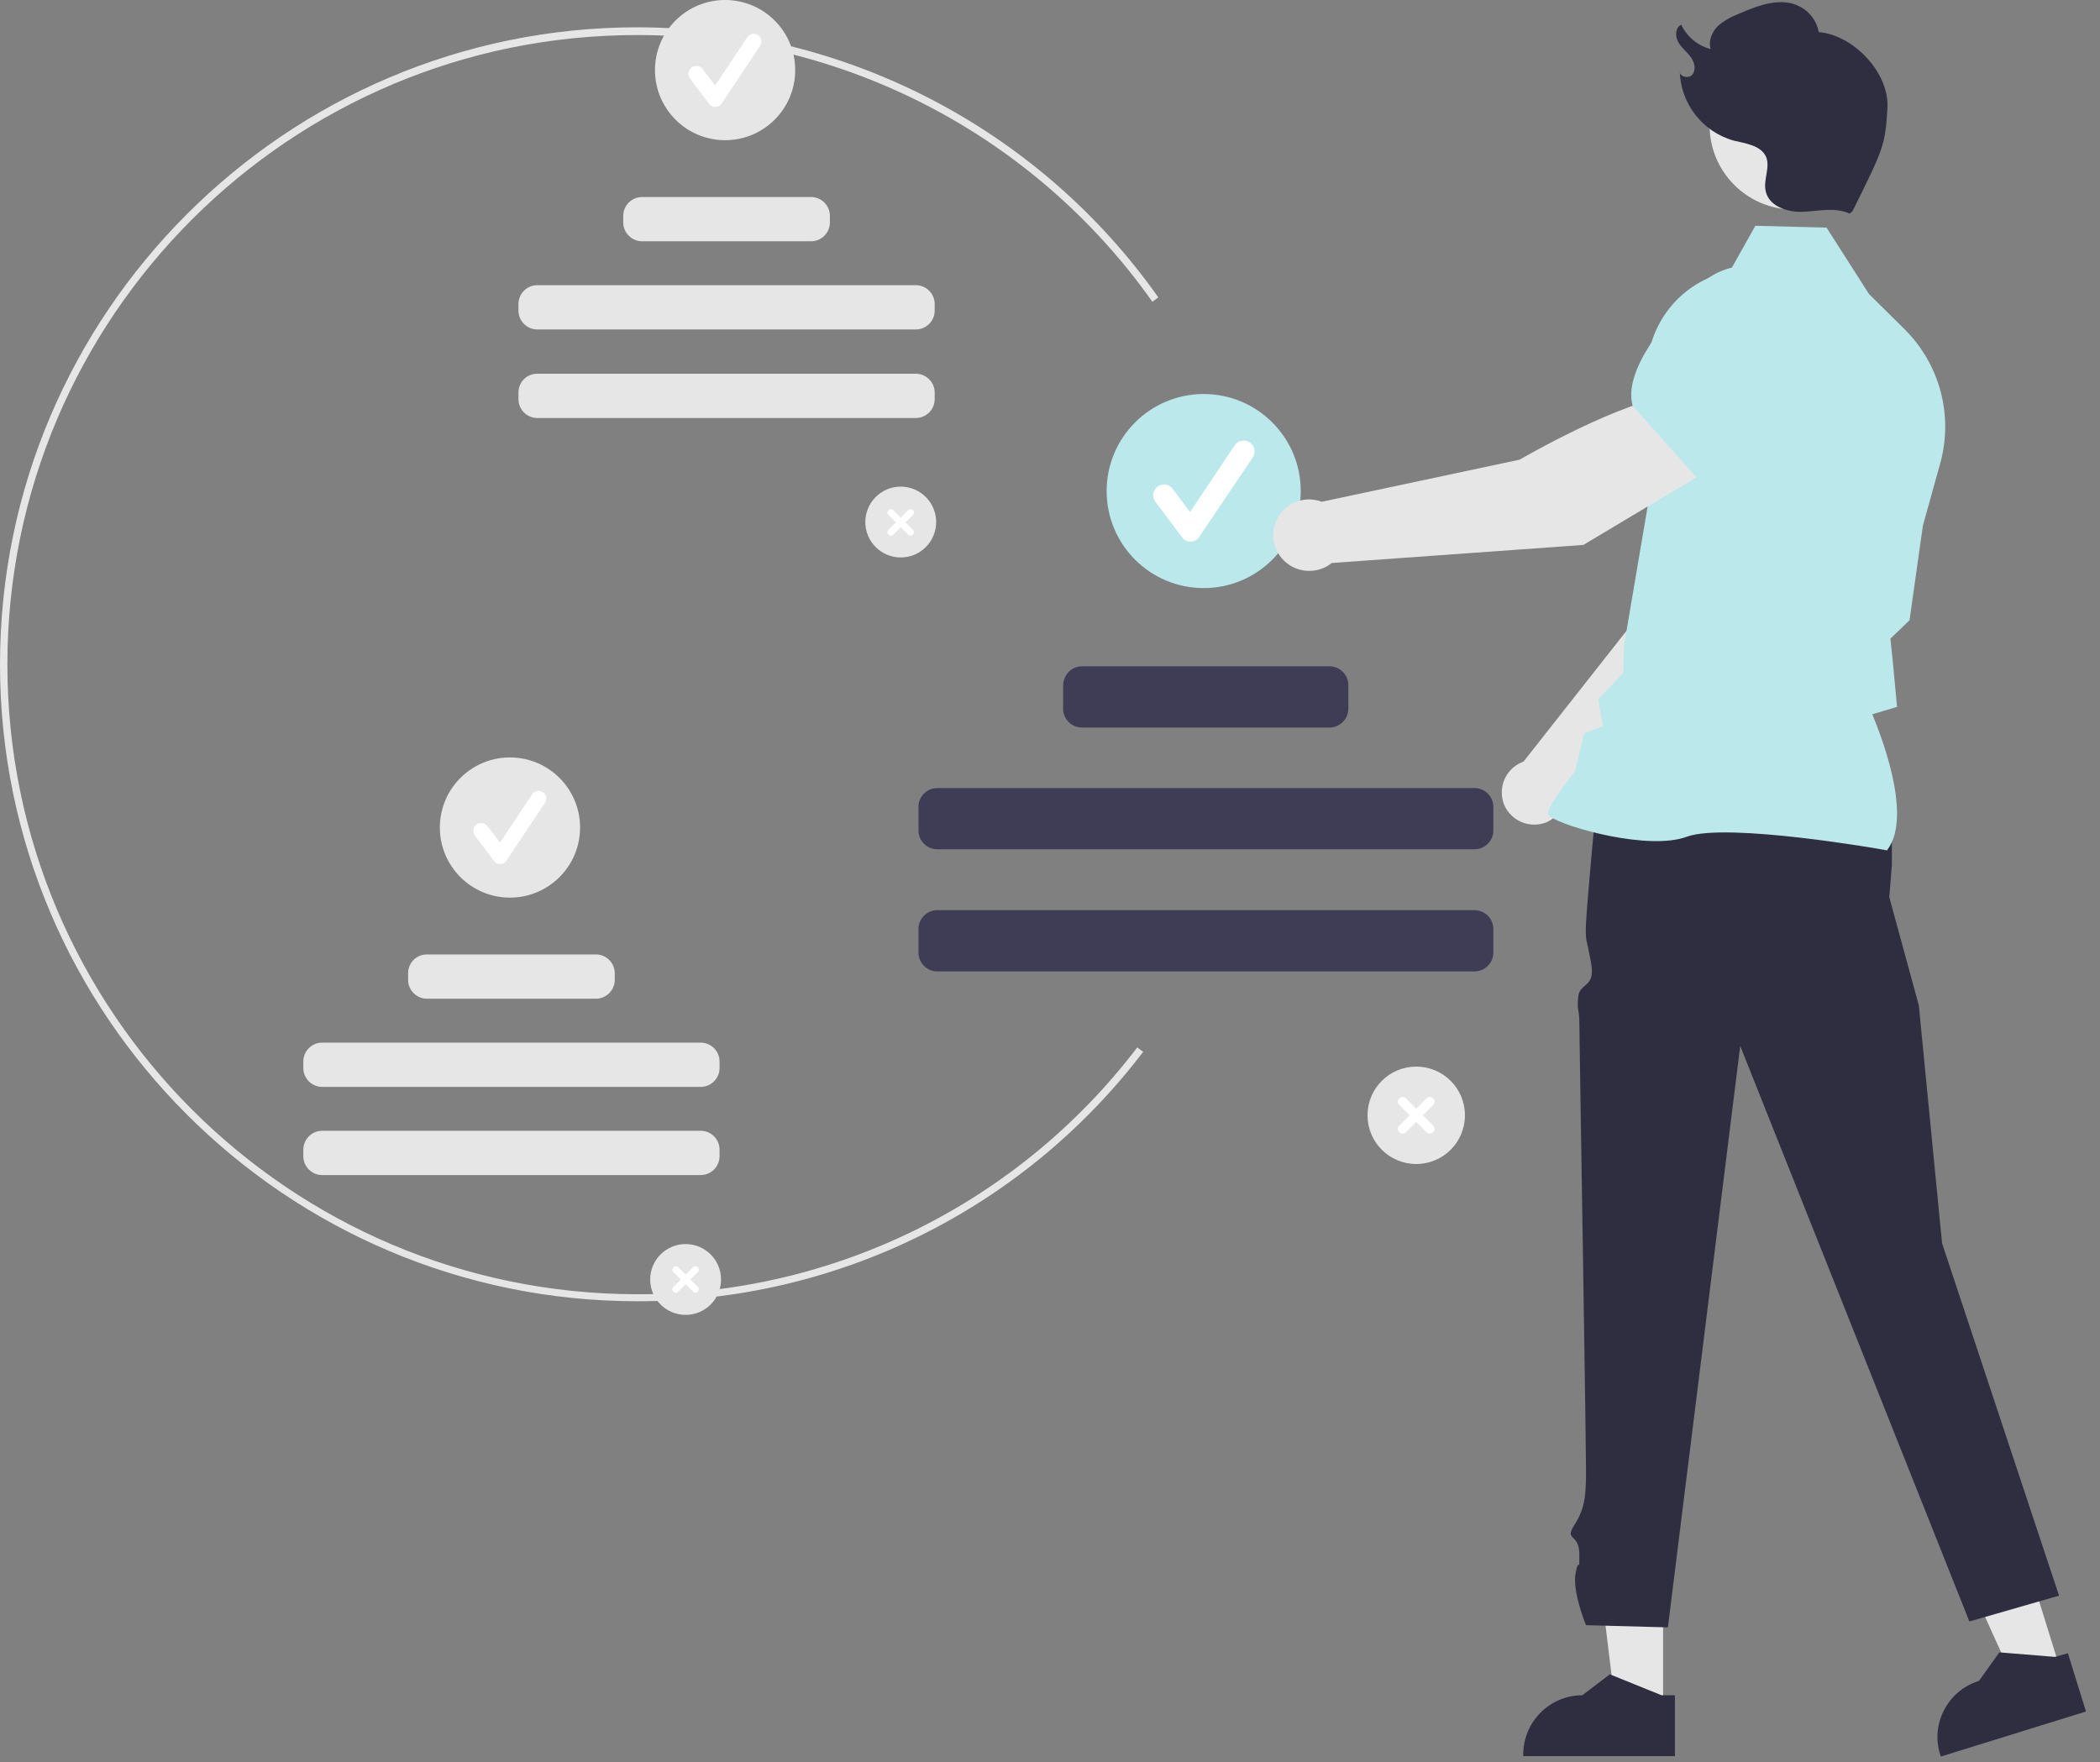 <?xml version="1.0" encoding="utf-8"?>
<!-- Generator: Adobe Illustrator 25.4.0, SVG Export Plug-In . SVG Version: 6.00 Build 0)  -->
<!DOCTYPE svg PUBLIC "-//W3C//DTD SVG 1.1//EN" "http://www.w3.org/Graphics/SVG/1.1/DTD/svg11.dtd">
<svg version="1.1" id="Livello_1" xmlns:x="http://ns.adobe.com/Extensibility/1.0/" xmlns:i="http://ns.adobe.com/AdobeIllustrator/10.0/" xmlns:graph="http://ns.adobe.com/Graphs/1.0/"
	 xmlns="http://www.w3.org/2000/svg" xmlns:xlink="http://www.w3.org/1999/xlink" x="0px" y="0px" viewBox="0 0 569.1 477.6"
	 style="enable-background:new 0 0 569.1 477.6;" xml:space="preserve">
<rect x="0" y="0" width="569.1" height="477.6" fill="#808080" stroke="none"/>
<style type="text/css">
	.st0{fill:#E6E6E6;}
	.st1{fill:#FFFFFF;}
	.st2{fill:#BBE8EB;}
	.st3{fill:#3F3D56;}
	.st4{fill:#2F2E41;}
</style>
<path class="st0" d="M172.7,352.7C77.5,352.7,0,275.3,0,180.1S77.5,7.4,172.7,7.4c56.1,0.1,108.8,27.3,141.2,73.2l-1.6,1.2
	c-32-45.3-84-72.3-139.5-72.3C78.6,9.4,2,85.9,2,180.1s76.6,170.7,170.7,170.7c53.1,0.2,103.3-24.6,135.5-66.9l1.6,1.2
	C277.2,327.9,226.5,352.9,172.7,352.7z"/>
<path class="st0" d="M244.1,151.1c-5.3,0-9.6-4.3-9.6-9.6c0-5.3,4.3-9.6,9.6-9.6c5.3,0,9.6,4.3,9.6,9.6S249.4,151.1,244.1,151.1
	L244.1,151.1z"/>
<path class="st1" d="M247.4,143.6l-2-2l2-2c0.4-0.4,0.4-1,0-1.3c-0.4-0.4-1-0.4-1.3,0c0,0,0,0,0,0l-2,2l-2-2c-0.4-0.4-1-0.4-1.3,0
	c-0.4,0.4-0.4,1,0,1.3l2,2l-2,2c-0.4,0.4-0.4,1,0,1.3c0.4,0.4,1,0.4,1.3,0l2-2l2,2c0.4,0.4,1,0.4,1.3,0S247.8,143.9,247.4,143.6
	C247.4,143.6,247.4,143.6,247.4,143.6z"/>
<circle class="st0" cx="196.5" cy="19" r="19"/>
<path class="st1" d="M193.9,29c-0.7,0-1.3-0.3-1.7-0.8l-5.2-6.9c-0.7-0.9-0.5-2.3,0.4-3c0.9-0.7,2.3-0.5,3,0.4l0,0l3.4,4.5l8.7-13.1
	c0.7-1,2-1.2,2.9-0.6c1,0.6,1.2,2,0.6,2.9L195.6,28C195.3,28.6,194.6,28.9,193.9,29L193.9,29z"/>
<path class="st0" d="M174,53.4h45.8c2.8,0,5.1,2.3,5.1,5.1v1.8c0,2.8-2.3,5.1-5.1,5.1H174c-2.8,0-5.1-2.3-5.1-5.1v-1.8
	C168.9,55.7,171.2,53.4,174,53.4z"/>
<path class="st0" d="M145.6,77.3h102.6c2.8,0,5.1,2.3,5.1,5.1v1.8c0,2.8-2.3,5.1-5.1,5.1H145.6c-2.8,0-5.1-2.3-5.1-5.1v-1.8
	C140.5,79.6,142.8,77.3,145.6,77.3z"/>
<path class="st0" d="M145.6,101.3h102.6c2.8,0,5.1,2.3,5.1,5.1v1.8c0,2.8-2.3,5.1-5.1,5.1H145.6c-2.8,0-5.1-2.3-5.1-5.1v-1.8
	C140.5,103.5,142.8,101.3,145.6,101.3z"/>
<path class="st0" d="M185.8,356.4c-5.3,0-9.6-4.3-9.6-9.6c0-5.3,4.3-9.6,9.6-9.6s9.6,4.3,9.6,9.6
	C195.4,352.1,191.1,356.4,185.8,356.4L185.8,356.4z"/>
<path class="st1" d="M189.1,348.8l-2-2l2-2c0.4-0.4,0.4-1,0-1.3c-0.4-0.4-1-0.4-1.3,0l-2,2l-2-2c-0.4-0.4-1-0.4-1.3,0
	c-0.4,0.4-0.4,1,0,1.3l2,2l-2,2c-0.4,0.4-0.4,1,0,1.3c0.4,0.4,1,0.4,1.3,0c0,0,0,0,0,0l2-2l2,2c0.4,0.4,1,0.4,1.3,0
	S189.5,349.2,189.1,348.8C189.1,348.8,189.1,348.8,189.1,348.8z"/>
<circle class="st0" cx="138.2" cy="224.3" r="19"/>
<path class="st1" d="M135.6,234.2c-0.7,0-1.3-0.3-1.7-0.8l-5.2-6.9c-0.7-0.9-0.5-2.3,0.4-3s2.3-0.5,3,0.4l3.4,4.5l8.7-13.1
	c0.6-1,2-1.2,2.9-0.6c1,0.6,1.2,2,0.6,2.9c0,0,0,0,0,0l-10.4,15.6C137,233.8,136.3,234.2,135.6,234.2L135.6,234.2z"/>
<path class="st0" d="M115.7,258.7h45.8c2.8,0,5.1,2.3,5.1,5.1v1.8c0,2.8-2.3,5.1-5.1,5.1h-45.8c-2.8,0-5.1-2.3-5.1-5.1v-1.8
	C110.6,260.9,112.9,258.7,115.7,258.7z"/>
<path class="st0" d="M87.3,282.6h102.6c2.8,0,5.1,2.3,5.1,5.1v1.8c0,2.8-2.3,5.1-5.1,5.1H87.3c-2.8,0-5.1-2.3-5.1-5.1v-1.8
	C82.2,284.9,84.5,282.6,87.3,282.6z"/>
<path class="st0" d="M87.3,306.5h102.6c2.8,0,5.1,2.3,5.1,5.1v1.8c0,2.8-2.3,5.1-5.1,5.1H87.3c-2.8,0-5.1-2.3-5.1-5.1v-1.8
	C82.2,308.8,84.5,306.5,87.3,306.5z"/>
<path class="st0" d="M383.8,315.5c-7.3,0-13.2-5.9-13.2-13.2c0-7.3,5.9-13.2,13.2-13.2c7.3,0,13.2,5.9,13.2,13.2
	S391.1,315.5,383.8,315.5L383.8,315.5z"/>
<path class="st1" d="M388.4,305.1l-2.8-2.8l2.8-2.8c0.5-0.5,0.5-1.3,0-1.8s-1.3-0.5-1.8,0l-2.8,2.8l-2.8-2.8c-0.5-0.5-1.3-0.5-1.8,0
	s-0.5,1.3,0,1.8l2.8,2.8l-2.8,2.8c-0.5,0.5-0.5,1.3,0,1.8s1.3,0.5,1.8,0l2.8-2.8l2.8,2.8c0.5,0.5,1.3,0.5,1.8,0
	S388.9,305.6,388.4,305.1L388.4,305.1L388.4,305.1z"/>
<circle class="st2" cx="326.2" cy="133.1" r="26.3"/>
<path class="st1" d="M322.6,146.8c-0.9,0-1.8-0.4-2.3-1.2l-7.2-9.6c-1-1.3-0.7-3.1,0.6-4.1s3.1-0.7,4.1,0.6l4.7,6.3l12.1-18.1
	c0.9-1.3,2.7-1.7,4.1-0.8c1.3,0.9,1.7,2.7,0.8,4.1c0,0,0,0,0,0L325,145.5C324.5,146.3,323.6,146.8,322.6,146.8
	C322.7,146.8,322.6,146.8,322.6,146.8z"/>
<path class="st3" d="M293.2,180.6h67.1c2.8,0,5.1,2.3,5.1,5.1v6.4c0,2.8-2.3,5.1-5.1,5.1h-67.1c-2.8,0-5.1-2.3-5.1-5.1v-6.4
	C288.2,182.9,290.4,180.6,293.2,180.6z"/>
<path class="st3" d="M254,213.6h145.6c2.8,0,5.1,2.3,5.1,5.1v6.4c0,2.8-2.3,5.1-5.1,5.1H254c-2.8,0-5.1-2.3-5.1-5.1v-6.4
	C248.9,215.9,251.2,213.6,254,213.6z"/>
<path class="st3" d="M254,246.7h145.6c2.8,0,5.1,2.3,5.1,5.1v6.4c0,2.8-2.3,5.1-5.1,5.1H254c-2.8,0-5.1-2.3-5.1-5.1v-6.4
	C248.9,249,251.2,246.7,254,246.7z"/>
<polygon class="st0" points="450.7,463.6 437.9,463.6 431.9,414.4 450.7,414.4 "/>
<path class="st4" d="M450.3,459.5l-13.6-5.5l-0.4-0.2l-7.5,5.7c-8.8,0-16,7.2-16,16v0.5h41.1v-16.5L450.3,459.5z"/>
<polygon class="st0" points="558.5,453 546.3,456.7 525.9,411.6 543.9,406 "/>
<path class="st4" d="M556.9,449.1l-14.7-1.2l-0.4,0l-5.5,7.7c-8.4,2.6-13.2,11.6-10.5,20l0.2,0.5l39.3-12.2l-4.9-15.8L556.9,449.1z"
	/>
<path class="st4" d="M507.5,211.6l5.2,14.8v8l-0.7,8.8l8,29.3l6.3,64.5l31.7,95.5l-24.3,7l-62.1-156L452,441.1l-22.2-0.6
	c0,0-3.8-9.2-2.8-14.2s1,1,1-5s-4.3-3.4-1.2-8.2s2.8-9,3-11.9S428,281.3,428,277.3s-0.7-3.1-0.3-7.1s4.7-2.3,3.5-9.1
	c-1.2-6.8-1.6-5.6-1.4-10.7s3-35,3-35L507.5,211.6z"/>
<path class="st0" d="M424.3,216.4l44.6-43l12.4-35l-18.2-7.9c-9.4,9-19.5,36.9-19.5,36.9l-30.7,39c-0.2,0.1-0.5,0.2-0.7,0.3
	c-4.4,2-6.4,7.1-4.5,11.6c2,4.4,7.1,6.4,11.6,4.5C421.8,221.6,423.7,219.2,424.3,216.4L424.3,216.4z"/>
<path class="st2" d="M457.8,134.4l23.1,7.3l0.1,0c8.6-1.4,15.7-15.5,20.2-27c3.1-7.9-0.5-16.8-8.2-20.4l0,0
	c-5.6-2.6-12.1-1.7-16.9,2.1l-11.9,9.7L457.8,134.4z"/>
<path class="st2" d="M511.4,230.5l0.1-0.2c7.2-9.6-2.7-33.2-4.1-36.7l6.7-2l-1.2-12.8l-0.6-5.7l5.2-5l0-0.1l3.6-25.5l4.7-16.9
	c3.6-13-0.1-26.9-9.7-36.4l-9.6-9.5l-11.5-18l-19.3-0.5l-6.9,12.3c-13.3,2.7-22.7,14.5-22.5,28.1l0.7,32.8l-6.9,40.6l-0.2,7.4
	l-6.8,7.2l1.3,7.2l-5.1,2l-2.5,10.3c-0.9,1.2-7.2,9.1-7.3,11.3c0,0.3,0.2,0.7,0.7,1c4.1,2.9,26.7,9.2,36.9,5.4
	c10.9-4,53.4,3.5,53.8,3.6L511.4,230.5z"/>
<path class="st0" d="M464.2,126.7l-9.8-19.6c-14.3,1-42.6,17.5-42.6,17.5l-53.6,11.4c-5-1.9-10.6,0.6-12.5,5.6
	c-1.9,5,0.6,10.6,5.6,12.5c3.2,1.2,6.9,0.7,9.6-1.5l68.2-4.9L464.2,126.7z"/>
<path class="st2" d="M460.2,129.9l25.7-19.1l4.5-16.3c1.8-6.5-0.3-13.5-5.4-18l0,0c-7-6.2-17.6-5.8-24.3,0.8
	c-9.7,9.7-20.7,23.1-18.3,32.5l0,0.1L460.2,129.9z"/>
<circle class="st0" cx="486.1" cy="34" r="22.8"/>
<path class="st4" d="M501.2,57.9c-3.8-1.8-8.3-0.7-12.5-0.5s-9.3-1.4-10.2-5.6c-0.7-3.1,1.3-6.4,0.1-9.3c-1.4-3.1-5.5-3.6-8.8-4.4
	c-8.5-2.4-14.4-10.1-14.6-18.9c-0.2,1.7,2.7,2.3,3.6,0.8s0.3-3.4-0.8-4.8s-2.5-2.4-3.3-4s-0.6-3.8,0.9-4.5c1.6,3.3,4.5,5.7,8,6.6
	c-0.7-2.1,0.3-4.6,1.9-6.2c1.7-1.5,3.7-2.6,5.8-3.4c5.3-2.3,11.4-4.6,16.5-1.9c2.7,1.4,4.5,3.9,5.1,6.9c9.4,0.8,19.1,11,18.6,20.5
	c-0.6,10.2-1,11-9.5,28.1"/>
</svg>
